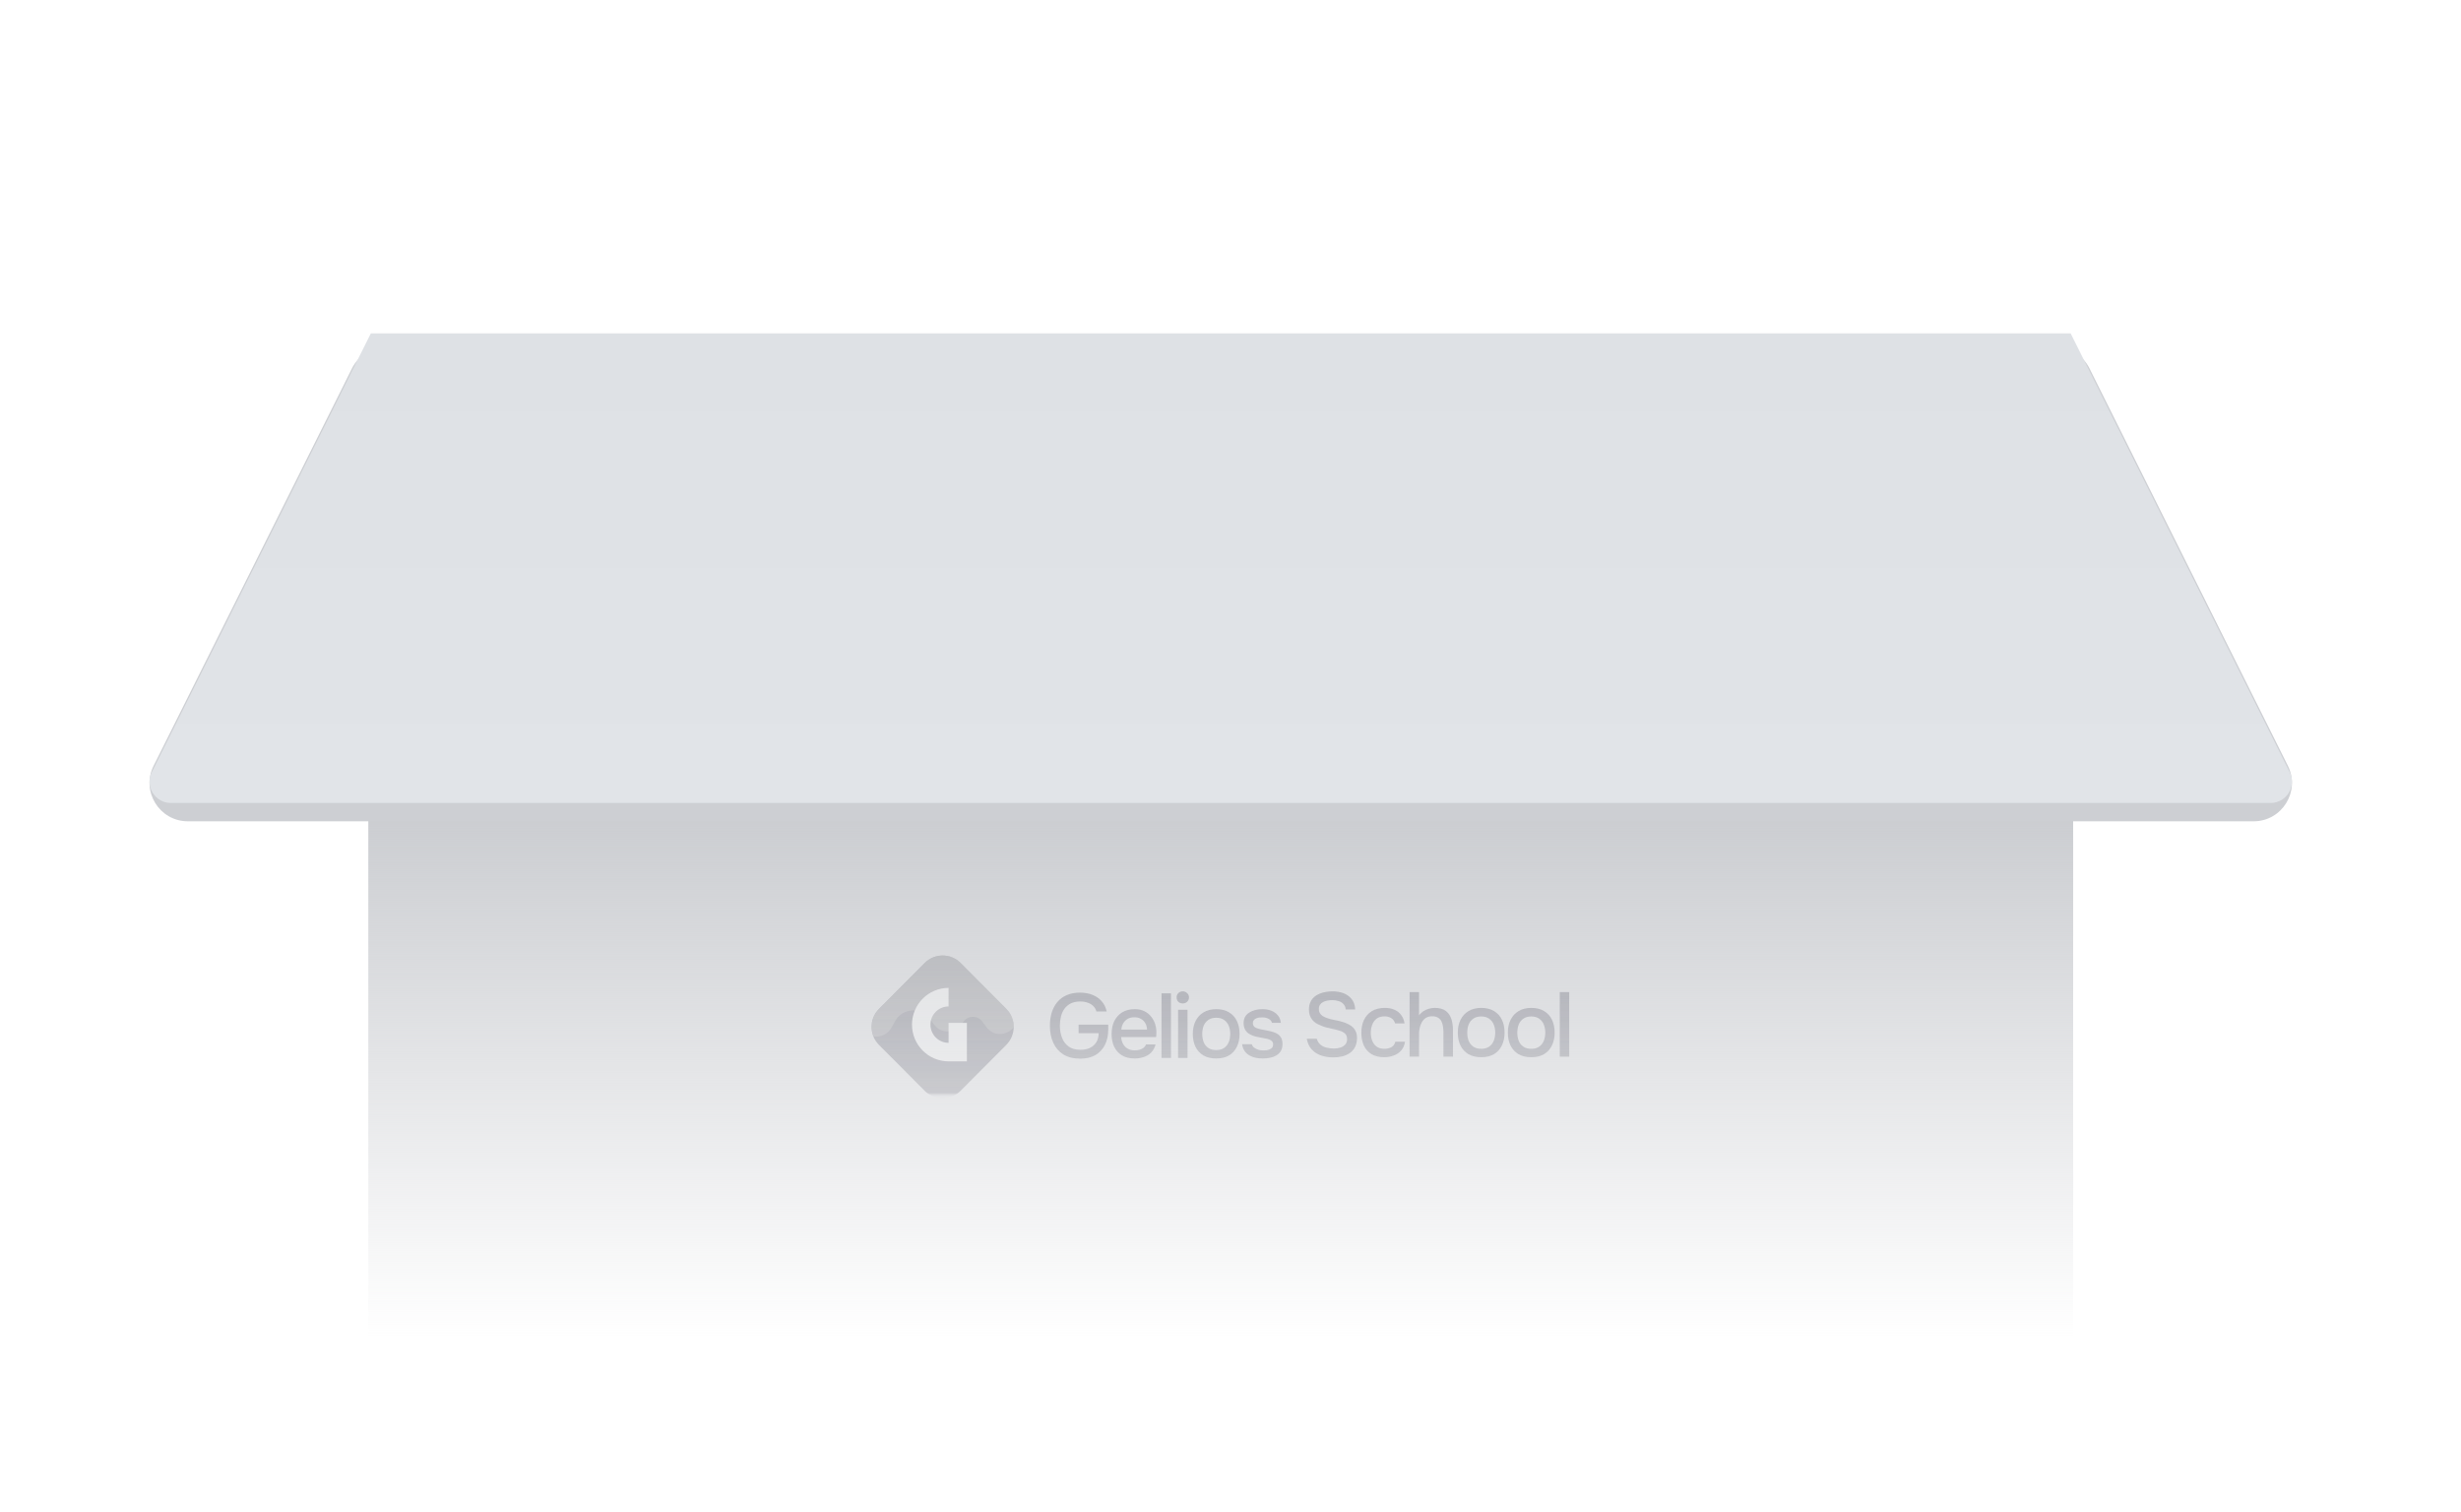 <?xml version="1.0" encoding="UTF-8"?> <svg xmlns="http://www.w3.org/2000/svg" width="830" height="510" viewBox="0 0 830 510" fill="none"><rect x="124.215" y="270.813" width="574.98" height="180.658" fill="url(#paint0_linear_13180_1568)"></rect><g opacity="0.3"><mask id="mask0_13180_1568" style="mask-type:alpha" maskUnits="userSpaceOnUse" x="290" y="311" width="244" height="59"><rect x="290.021" y="311.531" width="243.127" height="57.614" fill="url(#paint1_linear_13180_1568)"></rect></mask><g mask="url(#mask0_13180_1568)"><g filter="url(#filter0_di_13180_1568)"><path d="M364.331 351.051C362.062 351.051 360.164 350.579 358.638 349.634C357.132 348.69 355.998 347.386 355.235 345.723C354.471 344.04 354.09 342.121 354.09 339.965C354.09 338.343 354.296 336.855 354.709 335.5C355.142 334.125 355.781 332.934 356.627 331.928C357.473 330.922 358.524 330.152 359.783 329.618C361.061 329.064 362.536 328.787 364.207 328.787C365.836 328.787 367.27 329.044 368.508 329.557C369.745 330.05 370.766 330.768 371.571 331.712C372.396 332.657 372.952 333.796 373.241 335.131H369.776C369.59 334.412 369.24 333.806 368.724 333.314C368.229 332.821 367.6 332.441 366.837 332.174C366.094 331.907 365.249 331.774 364.3 331.774C363.062 331.774 362.01 331.99 361.144 332.421C360.278 332.852 359.566 333.447 359.009 334.207C358.473 334.946 358.081 335.808 357.833 336.793C357.586 337.779 357.462 338.826 357.462 339.934C357.462 341.412 357.699 342.767 358.174 343.999C358.648 345.231 359.391 346.216 360.401 346.955C361.412 347.694 362.732 348.064 364.362 348.064C365.62 348.064 366.703 347.848 367.61 347.417C368.518 346.965 369.229 346.329 369.745 345.508C370.261 344.666 370.529 343.65 370.55 342.459H363.774V339.596H373.767V341.197C373.767 343.188 373.396 344.923 372.653 346.401C371.911 347.879 370.838 349.029 369.436 349.85C368.033 350.65 366.331 351.051 364.331 351.051Z" fill="#434354"></path><path d="M382.697 350.989C380.985 350.989 379.552 350.64 378.397 349.942C377.242 349.244 376.365 348.279 375.767 347.048C375.189 345.795 374.901 344.358 374.901 342.736C374.901 341.094 375.2 339.647 375.798 338.395C376.417 337.142 377.304 336.157 378.459 335.438C379.634 334.72 381.047 334.361 382.697 334.361C383.955 334.361 385.049 334.597 385.977 335.069C386.905 335.521 387.668 336.136 388.266 336.917C388.885 337.697 389.339 338.569 389.628 339.534C389.916 340.478 390.04 341.464 389.999 342.49C389.999 342.716 389.989 342.932 389.968 343.137C389.947 343.342 389.927 343.558 389.906 343.783H378.118C378.18 344.605 378.386 345.354 378.737 346.031C379.108 346.709 379.624 347.253 380.284 347.663C380.944 348.053 381.759 348.249 382.728 348.249C383.265 348.249 383.78 348.187 384.275 348.064C384.791 347.92 385.245 347.704 385.637 347.417C386.049 347.109 386.338 346.719 386.503 346.247H389.72C389.452 347.335 388.968 348.238 388.266 348.957C387.586 349.655 386.75 350.168 385.76 350.496C384.791 350.825 383.77 350.989 382.697 350.989ZM378.18 341.258H386.843C386.823 340.458 386.637 339.75 386.286 339.134C385.936 338.497 385.451 338.005 384.832 337.656C384.213 337.286 383.471 337.101 382.604 337.101C381.656 337.101 380.862 337.296 380.222 337.686C379.603 338.076 379.119 338.59 378.768 339.226C378.438 339.842 378.242 340.519 378.18 341.258Z" fill="#434354"></path><path d="M391.738 350.804V329.033H394.925V350.804H391.738Z" fill="#434354"></path><path d="M397.322 350.804V334.576H400.509V350.804H397.322ZM398.9 332.421C398.281 332.421 397.776 332.236 397.384 331.866C397.012 331.476 396.827 330.984 396.827 330.388C396.827 329.793 397.023 329.311 397.415 328.941C397.807 328.551 398.302 328.356 398.9 328.356C399.457 328.356 399.941 328.551 400.354 328.941C400.787 329.311 401.004 329.793 401.004 330.388C401.004 330.984 400.797 331.476 400.385 331.866C399.993 332.236 399.498 332.421 398.9 332.421Z" fill="#434354"></path><path d="M410.176 350.989C408.485 350.989 407.051 350.65 405.876 349.973C404.7 349.275 403.803 348.3 403.184 347.048C402.586 345.795 402.287 344.348 402.287 342.706C402.287 341.043 402.596 339.596 403.215 338.364C403.834 337.112 404.731 336.136 405.907 335.438C407.082 334.72 408.516 334.361 410.207 334.361C411.898 334.361 413.332 334.72 414.508 335.438C415.683 336.136 416.57 337.112 417.168 338.364C417.767 339.616 418.066 341.074 418.066 342.736C418.066 344.358 417.756 345.795 417.137 347.048C416.539 348.3 415.652 349.275 414.477 349.973C413.322 350.65 411.888 350.989 410.176 350.989ZM410.176 348.156C411.29 348.156 412.187 347.91 412.868 347.417C413.569 346.924 414.085 346.267 414.415 345.446C414.745 344.605 414.91 343.691 414.91 342.706C414.91 341.72 414.745 340.817 414.415 339.996C414.085 339.175 413.569 338.518 412.868 338.025C412.187 337.512 411.29 337.255 410.176 337.255C409.083 337.255 408.186 337.512 407.484 338.025C406.783 338.518 406.268 339.175 405.937 339.996C405.628 340.817 405.473 341.72 405.473 342.706C405.473 343.712 405.628 344.625 405.937 345.446C406.268 346.267 406.783 346.924 407.484 347.417C408.186 347.91 409.083 348.156 410.176 348.156Z" fill="#434354"></path><path d="M425.884 350.989C425.121 350.989 424.358 350.917 423.595 350.774C422.831 350.63 422.12 350.373 421.46 350.004C420.8 349.634 420.243 349.142 419.789 348.526C419.335 347.889 419.047 347.109 418.923 346.185H422.171C422.336 346.678 422.625 347.078 423.038 347.386C423.471 347.694 423.945 347.92 424.461 348.064C424.997 348.207 425.523 348.279 426.039 348.279C426.348 348.279 426.689 348.259 427.06 348.218C427.452 348.177 427.823 348.084 428.174 347.941C428.524 347.797 428.813 347.592 429.04 347.325C429.267 347.037 429.38 346.658 429.38 346.185C429.38 345.816 429.277 345.508 429.071 345.262C428.885 345.015 428.617 344.82 428.266 344.676C427.936 344.512 427.534 344.389 427.06 344.307C426.132 344.102 425.131 343.907 424.059 343.722C423.007 343.517 422.079 343.168 421.274 342.675C420.985 342.49 420.728 342.285 420.501 342.059C420.274 341.813 420.078 341.536 419.913 341.228C419.748 340.92 419.624 340.591 419.542 340.242C419.459 339.893 419.418 339.513 419.418 339.103C419.418 338.261 419.583 337.543 419.913 336.947C420.263 336.352 420.738 335.87 421.336 335.5C421.934 335.11 422.615 334.823 423.378 334.638C424.141 334.453 424.946 334.361 425.791 334.361C426.884 334.361 427.875 334.535 428.761 334.884C429.648 335.233 430.381 335.746 430.958 336.424C431.536 337.101 431.876 337.953 431.979 338.98H428.978C428.854 338.425 428.493 337.984 427.895 337.656C427.318 337.307 426.585 337.132 425.698 337.132C425.389 337.132 425.049 337.153 424.677 337.194C424.327 337.235 423.987 337.327 423.656 337.471C423.326 337.615 423.058 337.82 422.852 338.087C422.646 338.333 422.543 338.661 422.543 339.072C422.543 339.462 422.635 339.791 422.821 340.057C423.027 340.324 423.316 340.54 423.687 340.704C424.079 340.868 424.523 341.002 425.018 341.104C425.719 341.269 426.472 341.423 427.276 341.566C428.101 341.71 428.772 341.864 429.287 342.028C429.968 342.213 430.546 342.48 431.02 342.829C431.515 343.178 431.886 343.619 432.134 344.153C432.402 344.687 432.536 345.333 432.536 346.093C432.536 347.078 432.34 347.889 431.948 348.526C431.556 349.142 431.03 349.634 430.37 350.004C429.731 350.373 429.009 350.63 428.205 350.774C427.421 350.917 426.647 350.989 425.884 350.989Z" fill="#434354"></path><path d="M449.656 350.62C448.233 350.62 446.892 350.414 445.634 350.004C444.375 349.593 443.313 348.926 442.447 348.002C441.581 347.078 441.003 345.857 440.714 344.338H444.087C444.355 345.2 444.788 345.877 445.386 346.37C445.984 346.842 446.675 347.171 447.459 347.355C448.264 347.54 449.068 347.633 449.872 347.633C450.636 347.633 451.347 347.53 452.007 347.325C452.688 347.119 453.245 346.781 453.678 346.309C454.111 345.836 454.328 345.22 454.328 344.461C454.328 343.886 454.214 343.414 453.987 343.044C453.76 342.675 453.441 342.377 453.028 342.151C452.636 341.905 452.162 341.71 451.605 341.566C450.966 341.361 450.275 341.187 449.532 341.043C448.81 340.899 448.088 340.735 447.366 340.55C446.665 340.365 446.005 340.129 445.386 339.842C444.871 339.637 444.365 339.39 443.87 339.103C443.396 338.795 442.983 338.436 442.633 338.025C442.282 337.594 441.993 337.091 441.766 336.516C441.56 335.941 441.457 335.284 441.457 334.545C441.457 333.56 441.612 332.718 441.921 332.02C442.251 331.322 442.674 330.737 443.189 330.265C443.726 329.793 444.334 329.423 445.015 329.157C445.716 328.869 446.448 328.664 447.212 328.541C447.975 328.418 448.717 328.356 449.439 328.356C450.759 328.356 451.976 328.561 453.09 328.972C454.204 329.382 455.122 330.039 455.844 330.943C456.586 331.825 456.988 332.995 457.05 334.453H453.864C453.781 333.673 453.513 333.057 453.059 332.605C452.626 332.133 452.079 331.805 451.419 331.62C450.759 331.415 450.058 331.312 449.315 331.312C448.779 331.312 448.243 331.363 447.707 331.466C447.17 331.548 446.675 331.712 446.222 331.959C445.788 332.185 445.438 332.493 445.17 332.883C444.922 333.273 444.798 333.755 444.798 334.33C444.798 334.823 444.901 335.264 445.108 335.654C445.314 336.024 445.603 336.342 445.974 336.609C446.366 336.855 446.799 337.07 447.273 337.255C448.14 337.584 449.089 337.84 450.12 338.025C451.151 338.189 452.121 338.425 453.028 338.733C453.688 338.939 454.307 339.195 454.885 339.503C455.462 339.791 455.957 340.15 456.37 340.581C456.782 340.992 457.102 341.484 457.329 342.059C457.556 342.613 457.669 343.26 457.669 343.999C457.669 345.21 457.452 346.247 457.019 347.109C456.586 347.951 455.998 348.628 455.256 349.142C454.513 349.655 453.657 350.035 452.688 350.281C451.718 350.507 450.708 350.62 449.656 350.62Z" fill="#434354"></path><path d="M466.836 350.558C465.124 350.558 463.69 350.209 462.535 349.511C461.401 348.813 460.545 347.848 459.967 346.616C459.41 345.364 459.132 343.927 459.132 342.305C459.132 340.704 459.42 339.277 459.998 338.025C460.596 336.752 461.483 335.757 462.659 335.038C463.855 334.299 465.33 333.93 467.083 333.93C468.279 333.93 469.342 334.135 470.27 334.545C471.198 334.935 471.951 335.521 472.528 336.301C473.127 337.06 473.518 338.015 473.704 339.164H470.517C470.249 338.323 469.795 337.717 469.156 337.348C468.537 336.978 467.805 336.793 466.959 336.793C465.825 336.793 464.917 337.06 464.237 337.594C463.577 338.128 463.092 338.815 462.782 339.657C462.473 340.499 462.318 341.382 462.318 342.305C462.318 343.27 462.473 344.163 462.782 344.984C463.113 345.806 463.608 346.473 464.268 346.986C464.948 347.479 465.835 347.725 466.928 347.725C467.753 347.725 468.517 347.551 469.218 347.202C469.919 346.832 470.373 346.216 470.579 345.354H473.859C473.673 346.545 473.24 347.53 472.559 348.31C471.879 349.07 471.033 349.634 470.022 350.004C469.032 350.373 467.97 350.558 466.836 350.558Z" fill="#434354"></path><path d="M475.395 350.373V328.602H478.582V336.424C479.015 335.87 479.51 335.408 480.067 335.038C480.645 334.669 481.263 334.391 481.923 334.207C482.584 334.022 483.244 333.93 483.904 333.93C485.471 333.93 486.698 334.268 487.585 334.946C488.472 335.603 489.101 336.496 489.473 337.625C489.844 338.754 490.03 340.027 490.03 341.443V350.373H486.812V342.182C486.812 341.525 486.76 340.879 486.657 340.242C486.575 339.606 486.41 339.031 486.162 338.518C485.915 337.984 485.533 337.563 485.017 337.255C484.522 336.927 483.852 336.763 483.006 336.763C482.202 336.763 481.511 336.937 480.933 337.286C480.377 337.635 479.923 338.107 479.572 338.703C479.242 339.277 478.995 339.914 478.83 340.612C478.665 341.289 478.582 341.967 478.582 342.644V350.373H475.395Z" fill="#434354"></path><path d="M499.55 350.558C497.858 350.558 496.425 350.219 495.249 349.542C494.073 348.844 493.176 347.869 492.557 346.616C491.959 345.364 491.66 343.917 491.66 342.275C491.66 340.612 491.97 339.164 492.588 337.933C493.207 336.68 494.104 335.705 495.28 335.007C496.456 334.289 497.889 333.93 499.581 333.93C501.272 333.93 502.705 334.289 503.881 335.007C505.057 335.705 505.944 336.68 506.542 337.933C507.14 339.185 507.439 340.643 507.439 342.305C507.439 343.927 507.13 345.364 506.511 346.616C505.913 347.869 505.026 348.844 503.85 349.542C502.695 350.219 501.262 350.558 499.55 350.558ZM499.55 347.725C500.663 347.725 501.561 347.479 502.241 346.986C502.943 346.493 503.458 345.836 503.788 345.015C504.118 344.174 504.283 343.26 504.283 342.275C504.283 341.289 504.118 340.386 503.788 339.565C503.458 338.744 502.943 338.087 502.241 337.594C501.561 337.081 500.663 336.824 499.55 336.824C498.456 336.824 497.559 337.081 496.858 337.594C496.157 338.087 495.641 338.744 495.311 339.565C495.002 340.386 494.847 341.289 494.847 342.275C494.847 343.28 495.002 344.194 495.311 345.015C495.641 345.836 496.157 346.493 496.858 346.986C497.559 347.479 498.456 347.725 499.55 347.725Z" fill="#434354"></path><path d="M516.433 350.558C514.742 350.558 513.308 350.219 512.133 349.542C510.957 348.844 510.06 347.869 509.441 346.616C508.843 345.364 508.544 343.917 508.544 342.275C508.544 340.612 508.853 339.164 509.472 337.933C510.091 336.68 510.988 335.705 512.164 335.007C513.339 334.289 514.773 333.93 516.464 333.93C518.156 333.93 519.589 334.289 520.765 335.007C521.941 335.705 522.827 336.68 523.426 337.933C524.024 339.185 524.323 340.643 524.323 342.305C524.323 343.927 524.013 345.364 523.395 346.616C522.796 347.869 521.91 348.844 520.734 349.542C519.579 350.219 518.145 350.558 516.433 350.558ZM516.433 347.725C517.547 347.725 518.444 347.479 519.125 346.986C519.826 346.493 520.342 345.836 520.672 345.015C521.002 344.174 521.167 343.26 521.167 342.275C521.167 341.289 521.002 340.386 520.672 339.565C520.342 338.744 519.826 338.087 519.125 337.594C518.444 337.081 517.547 336.824 516.433 336.824C515.34 336.824 514.443 337.081 513.742 337.594C513.04 338.087 512.525 338.744 512.195 339.565C511.885 340.386 511.731 341.289 511.731 342.275C511.731 343.28 511.885 344.194 512.195 345.015C512.525 345.836 513.04 346.493 513.742 346.986C514.443 347.479 515.34 347.725 516.433 347.725Z" fill="#434354"></path><path d="M526.046 350.373V328.602H529.233V350.373H526.046Z" fill="#434354"></path><path d="M323.968 361.892C320.624 365.25 315.202 365.25 311.858 361.892L296.444 346.417C293.1 343.06 293.1 337.616 296.444 334.258L311.858 318.783C315.202 315.426 320.624 315.426 323.968 318.783L339.382 334.258C342.726 337.616 342.726 343.06 339.382 346.417L323.968 361.892Z" fill="#434354"></path><path opacity="0.6" d="M311.908 318.783C315.252 315.426 320.674 315.426 324.018 318.783L339.431 334.259C341.111 335.945 341.947 338.158 341.939 340.368C339.81 343.264 335.093 343.772 332.612 340.323L331.389 338.623C329.676 336.243 326.086 336.434 324.634 338.983C322.544 342.654 317.362 342.896 314.941 339.437L313.78 337.778C310.779 333.492 304.338 333.864 301.847 338.468L300.837 340.335C299.452 342.896 296.953 343.868 294.615 343.578C293.358 340.472 293.984 336.778 296.494 334.259L311.908 318.783Z" fill="#929292"></path><path d="M319.921 345.713C316.546 345.712 313.811 342.965 313.811 339.577C313.811 336.188 316.547 333.441 319.922 333.441V327.189C313.108 327.189 307.583 332.735 307.583 339.577C307.583 346.419 313.108 351.965 319.922 351.965V351.962H326.089V338.999H319.921L319.921 345.713Z" fill="white"></path></g></g></g><g filter="url(#filter1_i_13180_1568)"><path d="M693.129 118.099C698.032 118.099 702.514 120.87 704.704 125.256L771.616 259.288C775.909 267.887 769.654 277.999 760.041 277.999H63.371C53.758 277.999 47.503 267.887 51.796 259.288L118.708 125.256C120.898 120.87 125.38 118.099 130.283 118.099H693.129Z" fill="url(#paint2_linear_13180_1568)"></path></g><path d="M125.061 112.448H698.352L772.222 260.418C774.607 265.195 771.132 270.812 765.791 270.812H57.621C52.28 270.812 48.805 265.195 51.19 260.418L125.061 112.448Z" fill="url(#paint3_linear_13180_1568)"></path><defs><filter id="filter0_di_13180_1568" x="289.436" y="313.765" width="244.297" height="57.145" filterUnits="userSpaceOnUse" color-interpolation-filters="sRGB"><feFlood flood-opacity="0" result="BackgroundImageFix"></feFlood><feColorMatrix in="SourceAlpha" type="matrix" values="0 0 0 0 0 0 0 0 0 0 0 0 0 0 0 0 0 0 127 0" result="hardAlpha"></feColorMatrix><feOffset dy="2"></feOffset><feGaussianBlur stdDeviation="2.25"></feGaussianBlur><feColorMatrix type="matrix" values="0 0 0 0 0 0 0 0 0 0 0 0 0 0 0 0 0 0 0.14 0"></feColorMatrix><feBlend mode="normal" in2="BackgroundImageFix" result="effect1_dropShadow_13180_1568"></feBlend><feBlend mode="normal" in="SourceGraphic" in2="effect1_dropShadow_13180_1568" result="shape"></feBlend><feColorMatrix in="SourceAlpha" type="matrix" values="0 0 0 0 0 0 0 0 0 0 0 0 0 0 0 0 0 0 127 0" result="hardAlpha"></feColorMatrix><feOffset dy="4"></feOffset><feGaussianBlur stdDeviation="2"></feGaussianBlur><feComposite in2="hardAlpha" operator="arithmetic" k2="-1" k3="1"></feComposite><feColorMatrix type="matrix" values="0 0 0 0 0 0 0 0 0 0 0 0 0 0 0 0 0 0 0.25 0"></feColorMatrix><feBlend mode="normal" in2="shape" result="effect2_innerShadow_13180_1568"></feBlend></filter><filter id="filter1_i_13180_1568" x="50.417" y="117.099" width="722.577" height="160.9" filterUnits="userSpaceOnUse" color-interpolation-filters="sRGB"><feFlood flood-opacity="0" result="BackgroundImageFix"></feFlood><feBlend mode="normal" in="SourceGraphic" in2="BackgroundImageFix" result="shape"></feBlend><feColorMatrix in="SourceAlpha" type="matrix" values="0 0 0 0 0 0 0 0 0 0 0 0 0 0 0 0 0 0 127 0" result="hardAlpha"></feColorMatrix><feOffset dy="-1"></feOffset><feGaussianBlur stdDeviation="4.65"></feGaussianBlur><feComposite in2="hardAlpha" operator="arithmetic" k2="-1" k3="1"></feComposite><feColorMatrix type="matrix" values="0 0 0 0 0.616 0 0 0 0 0.616 0 0 0 0 0.616 0 0 0 1 0"></feColorMatrix><feBlend mode="normal" in2="shape" result="effect1_innerShadow_13180_1568"></feBlend></filter><linearGradient id="paint0_linear_13180_1568" x1="411.705" y1="270.813" x2="411.705" y2="451.471" gradientUnits="userSpaceOnUse"><stop stop-color="#CACCD0"></stop><stop offset="1" stop-color="#CACCD0" stop-opacity="0"></stop></linearGradient><linearGradient id="paint1_linear_13180_1568" x1="411.584" y1="311.531" x2="411.584" y2="369.146" gradientUnits="userSpaceOnUse"><stop stop-color="#D9D9D9"></stop><stop offset="1" stop-color="#737373" stop-opacity="0.6"></stop></linearGradient><linearGradient id="paint2_linear_13180_1568" x1="411.706" y1="261.559" x2="411.706" y2="285.178" gradientUnits="userSpaceOnUse"><stop stop-color="#CDCFD3"></stop><stop offset="1" stop-color="#CDCFD3"></stop></linearGradient><linearGradient id="paint3_linear_13180_1568" x1="411.706" y1="112.448" x2="411.706" y2="270.812" gradientUnits="userSpaceOnUse"><stop stop-color="#DEE1E5"></stop><stop offset="1" stop-color="#E1E4E8"></stop></linearGradient></defs></svg> 